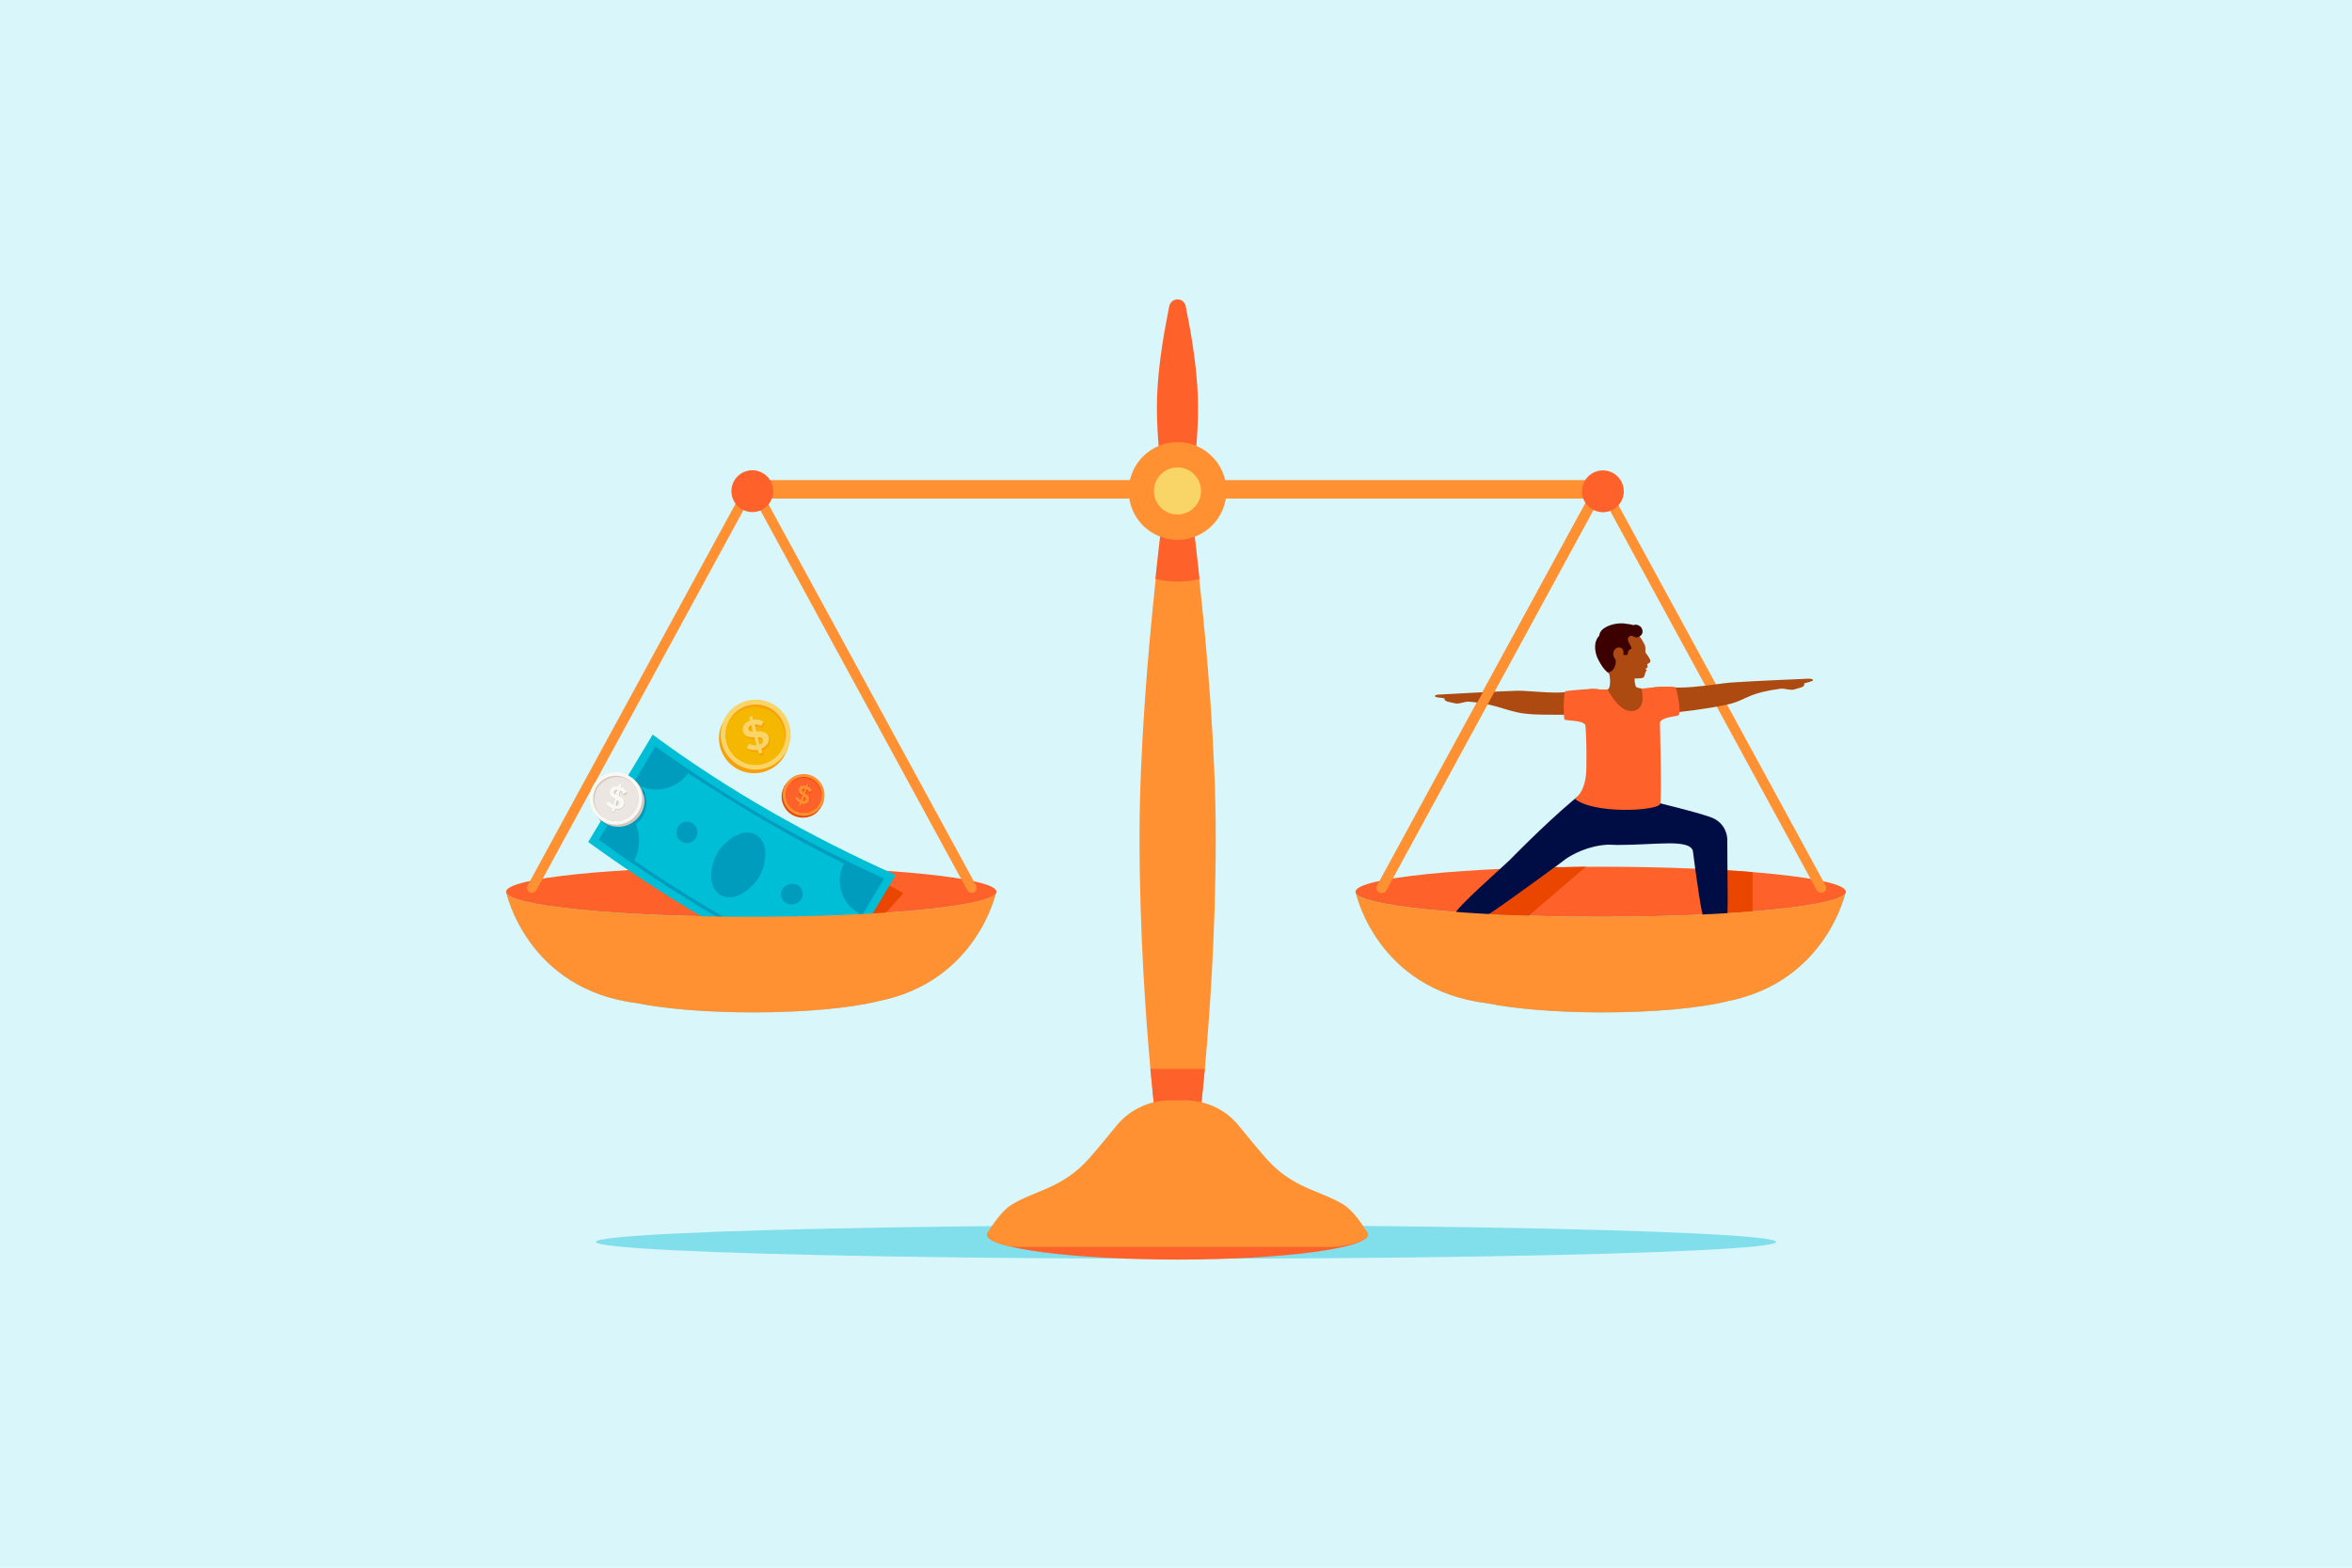 <?xml version="1.0" encoding="UTF-8"?>
<svg id="Layer_1" data-name="Layer 1" xmlns="http://www.w3.org/2000/svg" xmlns:xlink="http://www.w3.org/1999/xlink" viewBox="0 0 1080 720">
  <defs>
    <style>
      .cls-1 {
        fill: none;
      }

      .cls-2 {
        clip-path: url(#clippath);
      }

      .cls-3 {
        fill: #f9d466;
      }

      .cls-4 {
        fill: #f89f09;
      }

      .cls-5 {
        fill: #00bed5;
      }

      .cls-6 {
        fill: #000c44;
      }

      .cls-7 {
        fill: #0072a6;
      }

      .cls-8 {
        fill: #ebe6e1;
      }

      .cls-9 {
        fill: #f5b700;
      }

      .cls-10 {
        fill: #eb4600;
      }

      .cls-11 {
        fill: #faf8f2;
      }

      .cls-12 {
        fill: #ff9132;
      }

      .cls-13 {
        fill: #ff612b;
      }

      .cls-14 {
        fill: #80dfea;
      }

      .cls-15 {
        fill: #009cbd;
      }

      .cls-16 {
        fill: #ac4a12;
      }

      .cls-17 {
        fill: #d2c8be;
      }

      .cls-18 {
        fill: #d9f6fa;
      }

      .cls-19 {
        fill: #3c0000;
      }

      .cls-20 {
        clip-path: url(#clippath-1);
      }
    </style>
    <clipPath id="clippath">
      <ellipse class="cls-1" cx="735.02" cy="409.56" rx="112.58" ry="11.49"/>
    </clipPath>
    <clipPath id="clippath-1">
      <ellipse class="cls-1" cx="344.98" cy="409.56" rx="112.58" ry="11.49"/>
    </clipPath>
  </defs>
  <g id="Background-2" data-name="Background">
    <rect class="cls-18" width="1080" height="720"/>
  </g>
  <g id="ILLUSTRATION">
    <path class="cls-14" d="M847.61,409.56h-225.16s9.46,45.01,60.41,51.22c12.57,2.57,31.76,4.19,52.98,4.19,24.06,0,45.14-2.03,57.44-5.14,45.68-9.06,54.33-50.28,54.33-50.28Z"/>
    <g>
      <ellipse class="cls-13" cx="735.02" cy="409.56" rx="112.58" ry="11.49"/>
      <g class="cls-2">
        <rect class="cls-10" x="788.95" y="396.45" width="15.81" height="26.35"/>
      </g>
    </g>
    <g>
      <path class="cls-12" d="M834.23,408.88l-99.2-182.18,4.05-2.16,99.2,182.18c.54,1.08,.14,2.57-.95,3.11h0c-1.08,.54-2.43,.14-3.11-.95Z"/>
      <path class="cls-12" d="M633.25,409.83h0c-1.08-.54-1.49-2.03-.95-3.11l99.2-182.18,4.05,2.16-99.2,182.18c-.68,1.08-2.03,1.49-3.11,.95Z"/>
    </g>
    <ellipse class="cls-14" cx="544.6" cy="570.39" rx="270.98" ry="7.7"/>
    <ellipse class="cls-13" cx="540.68" cy="567.01" rx="87.44" ry="11.49"/>
    <rect class="cls-12" x="342.95" y="220.48" width="395.18" height="8.51"/>
    <path class="cls-14" d="M457.56,409.56H232.39s9.46,45.01,60.41,51.22c12.57,2.57,31.76,4.19,52.98,4.19,24.06,0,45.14-2.03,57.44-5.14,45.68-9.06,54.33-50.28,54.33-50.28Z"/>
    <path class="cls-13" d="M550.14,186.83c0,14.06-1.62,26.9-2.7,34.06-.54,3.78-1.08,5.95-1.08,5.95h-11.35s-.41-2.16-1.08-5.95c-1.08-7.16-2.7-20-2.7-34.06,0-12.7,2.16-27.71,4.05-37.71,.68-3.51,1.22-6.49,1.62-8.51,.41-1.76,1.89-3.11,3.78-3.11h0c1.89,0,3.38,1.22,3.78,3.11,.41,2.03,.95,5,1.62,8.51,1.89,10,4.05,25,4.05,37.71Z"/>
    <path class="cls-12" d="M558.25,384.29c0,44.06-2.97,84.2-5,106.63-1.08,11.76-1.89,18.65-1.89,18.65h-21.22s-.81-6.89-1.89-18.65c-2.03-22.44-5-62.58-5-106.63,0-39.87,4.05-86.77,7.43-118.26,2.3-21.62,4.19-36.09,4.19-36.09h11.62s1.89,14.46,4.19,36.09c3.51,31.49,7.57,78.39,7.57,118.26Z"/>
    <path class="cls-13" d="M550.81,265.89c-3.24,.81-6.62,1.22-10.14,1.22s-6.89-.41-10.14-1.22c2.3-21.62,4.19-36.09,4.19-36.09h11.62c.14,0,2.16,14.46,4.46,36.09Z"/>
    <path class="cls-13" d="M553.24,490.92c-1.08,11.76-1.89,18.65-1.89,18.65h-21.22s-.81-6.89-1.89-18.65h25Z"/>
    <path class="cls-12" d="M616.9,553.23c-10.81-6.62-23.25-7.3-35.54-21.22-5.54-6.35-9.6-11.49-13.11-15.68-5.95-7.03-14.73-10.95-24.06-10.95h-6.89c-9.19,0-17.98,3.92-24.06,10.95-3.51,4.19-7.57,9.33-13.11,15.68-12.43,13.92-24.73,14.6-35.54,21.22-4.6,2.84-8.51,8.92-10.95,12.57-2.57,3.92,8.65,6.89,13.38,6.89h144.61c4.6,0,18.79-2.7,16.22-6.62-2.3-3.65-6.35-10-10.95-12.84Z"/>
    <circle class="cls-12" cx="540.71" cy="225.5" r="22.43"/>
    <circle class="cls-3" cx="540.68" cy="225.48" r="10.81"/>
    <g>
      <ellipse class="cls-13" cx="344.98" cy="409.56" rx="112.58" ry="11.49"/>
      <g class="cls-20">
        <rect class="cls-13" x="361.06" y="396.45" width="15.81" height="26.35"/>
      </g>
    </g>
    <g>
      <path class="cls-12" d="M243.21,409.83h0c-1.08-.54-1.49-2.03-.95-3.11l99.2-182.18,4.05,2.16-99.2,182.18c-.68,1.08-2.03,1.49-3.11,.95Z"/>
      <path class="cls-12" d="M444.18,408.88l-99.2-182.18,4.05-2.16,99.2,182.18c.54,1.08,.14,2.57-.95,3.11h0c-1.08,.54-2.43,.14-3.11-.95Z"/>
    </g>
    <path class="cls-10" d="M292.13,395.1c30.41,16.89,60.01,37.3,86.5,55.55,12.03-13.52,24.06-26.9,36.22-40.41-30.95-17.98-67.85-25.54-90.01-41.9-12.03,13.52-20.54,13.24-32.71,26.76Z"/>
    <g>
      <path class="cls-5" d="M381.74,451.19c-40-17.16-76.36-38.92-111.64-64.47,9.87-16.49,19.73-32.98,29.6-49.33,34.46,25.54,72.44,46.9,111.64,64.47-9.87,16.35-19.73,32.84-29.6,49.33Z"/>
      <path class="cls-15" d="M347.27,383.48c-6.35-3.78-14.46,2.84-17.57,7.84-3.38,5.41-5.27,15.95,1.08,19.73,6.35,3.78,14.73-2.97,17.84-8.38,2.97-5.14,5-15.41-1.35-19.19Z"/>
      <path class="cls-15" d="M405.93,403.48c-36.76-16.62-72.31-37.17-105.01-60.68-3.24,5.54-6.62,10.95-9.87,16.49h0c-2.03,3.38-4.05,6.62-6.08,10h0c-3.38,5.41-6.62,10.95-10,16.35h0c5.14,3.78,10.27,7.43,15.54,10.95,22.98,15.68,46.49,30,71.77,41.9,5.81,2.7,11.76,5.41,17.7,7.84q.14,0,.27,.14c8.51-14.33,17.16-28.65,25.68-42.98Zm-114.74-8.24c4.46-8.38,2.03-18.92-5-25,2.03-3.38,4.05-6.76,6.08-10.14,7.97,4.87,18.38,2.43,23.65-5,23.11,15,46.9,29.33,71.63,41.49-4.19,8.24-1.35,18.65,7.03,22.84l-6.08,10.14c-9.06-3.11-19.87-.14-25.54,7.7-25.14-12.03-48.65-26.35-71.77-42.03Z"/>
      <path class="cls-15" d="M319.57,384.83c1.35-2.3,.68-5.27-1.62-6.76s-5.27-.68-6.62,1.62-.81,5.27,1.49,6.76c2.3,1.49,5.41,.68,6.76-1.62Z"/>
      <path class="cls-15" d="M359.3,408.34c-1.35,2.3-.68,5.27,1.76,6.49s5.41,.41,6.89-1.89c1.35-2.3,.54-5.27-1.76-6.49s-5.54-.41-6.89,1.89Z"/>
    </g>
    <path class="cls-10" d="M377.41,369.96h0l.54-1.08v-.14c.54-1.89,.54-4.05-.27-6.22-1.89-5-7.43-7.43-12.43-5.68-2.03,.81-3.78,2.16-4.87,3.92h-.14l-.41,1.08s0,.14-.14,.14v.14h0c-.95,2.16-1.08,4.73-.14,7.16,1.89,5,7.43,7.43,12.43,5.68,2.43-.81,4.32-2.7,5.41-5Z"/>
    <circle class="cls-12" cx="369.03" cy="365.1" r="9.6"/>
    <circle class="cls-10" cx="369.03" cy="365.1" r="8.24"/>
    <path class="cls-13" d="M376.6,362.66c-1.62-4.32-6.35-6.49-10.68-4.87-2.03,.81-3.65,2.3-4.46,4.05-.81,1.89-.81,4.05-.14,6.08,1.62,4.32,6.35,6.49,10.68,4.87,2.03-.81,3.65-2.3,4.46-4.05,.81-1.89,.81-4.05,.14-6.08Z"/>
    <g>
      <path class="cls-10" d="M371.74,366.58h0l-.27-.54h-.14c-.27-.41-.68-.68-1.35-1.08l-.14-.14,.68-1.89c.54,.27,.95,.81,1.22,1.35l1.22-.68-.27-.41h0c-.41-.68-.95-1.22-1.76-1.62l.41-.95-.27-.41-.68,.14-.27,.95c-1.62-.41-2.84,.27-3.24,1.35-.14,.41-.14,.81-.14,1.08h-.14l.27,.54h0c.27,.54,.68,.95,1.35,1.35l.27,.14-.81,2.16c-.68-.41-1.08-.95-1.49-1.49l-1.08,.54-.41-.41,.27,.41c.41,.81,1.22,1.62,2.3,2.03l-.27,.81c-.14,0-.41-.14-.41-.14l.27,.41,.81,.27,.41-1.08c1.62,.41,2.97-.27,3.51-1.49,.41-.27,.41-.68,.14-1.22Zm-3.24-3.38c.14-.54,.68-.68,1.35-.54l-.68,1.76c-.54-.41-.81-.81-.68-1.22Zm.27,5.14l.68-2.03c.68,.54,.95,.81,.81,1.35-.27,.68-.68,.81-1.49,.68Z"/>
      <path class="cls-12" d="M367.28,368.74c-1.08-.54-1.76-1.22-2.3-2.03l1.22-.68c.41,.68,.81,1.22,1.49,1.49l.81-2.16-.27-.14c-1.49-.95-1.76-1.89-1.35-2.97,.41-1.22,1.62-1.76,3.24-1.35l.27-.95,.81,.27-.41,.95c.95,.41,1.62,1.08,2.03,2.03l-1.22,.68c-.27-.68-.68-1.08-1.22-1.35l-.68,1.89,.14,.14c1.62,1.08,2.03,2.03,1.62,3.11-.41,1.22-1.76,1.89-3.51,1.49l-.41,1.08-.81-.27,.54-1.22Zm1.76-4.73l.68-1.76c-.68-.14-1.08,0-1.35,.54-.14,.41,0,.81,.68,1.22Zm.27,1.89l-.68,2.03c.68,.14,1.22-.14,1.49-.54,.14-.68-.14-.95-.81-1.49Z"/>
    </g>
    <g>
      <g>
        <path class="cls-14" d="M272.4,371.45c6.62-4.05,13.11-8.24,19.6-12.57-2.16-2.03-5-3.24-8.11-3.24-6.62,0-12.03,5.41-12.03,12.03-.14,1.35,.14,2.57,.54,3.78h0Z"/>
        <path class="cls-15" d="M275.24,376.18h0l.14,.14,.81,.81,.14,.14,.14,.14h0c2.16,2.03,5.14,3.38,8.38,3.38,6.62,0,12.03-5.41,12.03-12.03,0-3.38-1.35-6.35-3.51-8.51h0l-.95-.95h0l-.14-.14h0l-.27-.27c-6.49,4.32-12.97,8.51-19.6,12.57,.54,1.76,1.49,3.38,2.84,4.73h0Z"/>
        <path class="cls-7" d="M275.24,376.18h0l.14,.14,.81,.81,.14,.14h0c6.62-4.05,13.24-8.24,19.73-12.57-.27-.68-.41-1.22-.81-1.76-6.49,4.46-13.38,8.78-20,13.24q-.14-.14,0,0h0Z"/>
      </g>
      <path class="cls-17" d="M292.27,359.15h0l-1.08-1.08h-.14c-2.03-1.49-4.6-2.43-7.3-2.43-6.62,0-12.03,5.41-12.03,12.03,0,2.7,.95,5.27,2.57,7.3v.14l.95,.95,.14,.14,.14,.14h0c2.16,2.03,5.14,3.38,8.38,3.38,6.62,0,12.03-5.41,12.03-12.03-.14-3.24-1.49-6.35-3.65-8.51Z"/>
      <circle class="cls-11" cx="282.81" cy="366.72" r="12.03"/>
      <circle class="cls-17" cx="282.81" cy="366.72" r="10.41"/>
      <path class="cls-8" d="M283.35,356.85c-5.68,0-10.41,4.6-10.41,10.41,0,2.7,1.08,5.14,2.84,7.03,1.89,1.76,4.32,2.84,7.03,2.84,5.68,0,10.41-4.6,10.41-10.41,0-2.7-1.08-5.14-2.84-7.03-1.89-1.76-4.32-2.84-7.03-2.84Z"/>
      <g>
        <path class="cls-17" d="M286.19,367.39l-.54-.54h-.14c-.27-.27-.68-.41-1.08-.68l-.27-.14,.68-2.43c.54,.27,.95,.54,1.35,1.08l-.14,.14,.54,.54,1.49-.95c-.27-.41-.54-.81-.95-1.22h0l-.54-.54h-.14c-.41-.27-.81-.54-1.22-.68l.27-1.22-.54-.54-.27,.27-.27-.14-.27,1.22c-2.03-.41-3.51,.54-3.92,2.03-.14,.68-.14,1.35,.27,2.03v.14l.41,.41h0c.27,.41,.81,.68,1.35,.95l.41,.14-.81,2.7c-.81-.41-1.49-.95-2.03-1.76l-.54-.54,.14,.68-.41,.27h-.14v.14l-.54,.41c.14,.14,.14,.27,.27,.41h0l.41,.41h0c.54,.68,1.35,1.08,2.3,1.49l-.27,1.08-.54-.14,.54,.54,1.08,.27,.41-1.49c2.03,.41,3.78-.54,4.19-2.03,.41-.68,.27-1.49-.54-2.3h0Zm-3.78-3.24c.14-.68,.68-.95,1.62-.81l-.68,2.3c-.81-.41-1.08-.95-.95-1.49Zm2.57,5.54c-.14,.68-.81,.95-1.76,.81l.68-2.57c.81,.68,1.22,1.08,1.08,1.76Z"/>
        <path class="cls-11" d="M281.18,371.31c-1.35-.54-2.43-1.35-2.97-2.43l1.49-.95c.54,.81,1.22,1.35,2.03,1.76l.81-2.7-.41-.14c-1.89-1.08-2.43-2.16-2.03-3.65s1.89-2.43,3.92-2.03l.27-1.22,1.08,.27-.27,1.22c1.22,.41,2.03,1.22,2.7,2.3l-1.49,.95c-.41-.81-.95-1.35-1.62-1.62l-.68,2.43,.27,.14c2.16,1.22,2.7,2.3,2.3,3.78-.41,1.62-2.16,2.43-4.19,2.03l-.41,1.49-1.08-.27,.27-1.35Zm1.62-6.22l.68-2.3c-.81-.14-1.35,.14-1.62,.81-.14,.68,.27,1.08,.95,1.49Zm.54,2.43l-.68,2.57c.95,.14,1.62-.27,1.76-.81,.14-.81-.14-1.22-1.08-1.76Z"/>
      </g>
    </g>
    <path class="cls-4" d="M361.06,345.5h0l.81-1.89-.14-.14c.95-3.24,.81-6.89-.54-10.27-3.24-8.24-12.57-12.3-20.81-9.06-3.38,1.35-6.08,3.78-7.84,6.76h-.14l-.81,1.76c0,.14-.14,.14-.14,.27l-.14,.14h0c-1.49,3.65-1.62,7.97,0,11.89,3.24,8.24,12.57,12.3,20.81,9.06,4.19-1.62,7.3-4.73,8.92-8.51Z"/>
    <circle class="cls-3" cx="347" cy="337.39" r="16.08"/>
    <circle class="cls-4" cx="347" cy="337.39" r="13.79"/>
    <path class="cls-9" d="M359.44,333.33c-2.84-7.03-10.81-10.54-17.84-7.7-3.38,1.35-5.95,3.92-7.43,6.89-1.22,3.11-1.35,6.76,0,10.14,2.84,7.03,10.81,10.54,17.84,7.7,3.38-1.35,5.95-3.92,7.43-6.89,1.22-3.24,1.35-6.89,0-10.14Z"/>
    <g>
      <path class="cls-4" d="M353.36,339.28c-.14-.68-.54-1.22-.95-1.62h0l-.54-.54-.14,.14c-.81-.41-1.89-.68-3.51-.54h-.41l-.81-3.24c.95,0,2.03,.14,2.97,.81l1.08-2.03-.54-.54-.14,.14c-1.22-.54-2.57-.68-3.92-.54l-.41-1.62-.54-.54-.95,.95,.41,1.62c-2.57,.95-3.78,2.97-3.24,5,.14,.27,.14,.68,.41,.81v.14l.54,.54h0c.81,.81,2.03,1.35,3.92,1.22h.54l.95,3.65c-1.22,.14-2.43-.14-3.51-.68l-1.62,1.49,.54,.54c1.49,.81,3.11,1.08,5.14,.81v1.35l.54,.54,1.49-.41-.54-1.89c2.57-1.22,3.78-3.38,3.24-5.54Zm-9.06-3.78c-.27-.81,.27-1.49,1.22-1.89l.81,2.97c-1.22,0-1.89-.27-2.03-1.08Zm5.14,7.03l-.95-3.38c1.49,0,2.16,.27,2.3,1.22,.27,.81-.14,1.62-1.35,2.16Z"/>
      <path class="cls-3" d="M347.95,344.42c-1.89,.27-3.65,0-5.14-.81l1.08-2.03c1.08,.54,2.3,.81,3.51,.68l-.95-3.65h-.54c-2.84,.14-4.32-.95-4.73-2.7-.54-2.03,.54-4.05,3.24-5l-.41-1.62,1.49-.41,.41,1.62c1.62-.27,3.24,0,4.73,.95l-1.08,2.03c-.95-.54-2.03-.81-2.97-.81l.81,3.24h.41c3.24-.14,4.6,.81,5.14,2.7,.54,2.03-.81,4.19-3.38,5.27l.54,1.89-1.49,.41-.68-1.76Zm-2.16-8.38l-.81-2.97c-1.08,.41-1.49,1.08-1.22,1.89,.14,.81,.81,1.08,2.03,1.08Zm2.16,2.57l.95,3.38c1.22-.54,1.62-1.35,1.49-2.16-.27-.95-.95-1.22-2.43-1.22Z"/>
    </g>
    <g>
      <ellipse class="cls-14" cx="739.21" cy="432.4" rx="88.52" ry="4.73"/>
      <path class="cls-16" d="M672.72,426.05l-4.6-6.08-8.78,10.14h0c-.41,.41-.54,.81-.54,1.35,0,1.49,.27,1.89,7.97,1.89,3.78,0,3.65-.14,3.65-1.08,0-.41-.14-1.08-.54-1.89h0c-.68-1.62,2.84-4.32,2.84-4.32Z"/>
      <path class="cls-16" d="M807.33,433.08c1.35-.27,1.08-1.89,.41-2.03-2.84-.68-9.19-2.43-11.76-4.05-3.51-2.16-3.51-4.87-3.51-4.87h-9.06c0,5.68-2.03,8.38-.54,10.27,.68,.81,1.89,.68,4.87,.68,2.7,0,5.54-.81,10-.27,2.57,.41,9.6,.27,9.6,.27Z"/>
      <path class="cls-6" d="M793.14,385.37s0-7.43-7.84-10.14c-8.51-2.84-19.19-5.27-23.79-6.49-1.89-.54-6.89-1.49-11.22-2.43h0c-10.68-2.16-18.65-6.22-22.44-3.24-14.19,11.08-30.95,28.25-34.46,31.76-3.38,3.38-25.54,22.71-25.27,25,.27,2.43,3.65,6.22,4.87,6.35,1.35,.14,20.68-12.7,28.92-18.79,5.14-3.78,11.49-8.78,17.16-12.97,2.57-1.76,10-6.08,19.46-6.49,1.22,0,2.57,.14,4.19,.14,17.84,0,32.57-2.84,34.6,2.57,1.62,12.57,4.05,30.14,5.14,31.36,1.76,2.03,9.6,.95,10.41,0,.81-.54,.27-20.41,.27-36.63Z"/>
      <path class="cls-16" d="M748.27,288.87c3.92,1.76,5.41,4.32,6.76,6.89,1.08,2.03,0,3.24,.81,4.32,.81,.95,2.03,2.97,2.03,3.38,0,1.08-1.49,1.49-1.49,1.49l.14,1.49c0,.41-1.08,.68-1.08,.68,0,0,.81,.54,.68,.81-.14,.27-.41,.54-.54,.68-.14,.68-.41,1.89-.81,2.43-.41,.54-2.7,.54-2.7,.54,0,0-9.46,.27-12.03-1.35-3.11-2.03-4.46-4.05-5.41-6.22-3.92-9.87,3.78-19.46,13.65-15.14Z"/>
      <path class="cls-16" d="M660.83,319.01s26.08-1.49,35.54-1.76c4.32-.14,12.16,.95,19.33,.81,8.11-.14,11.22-1.35,15.41-1.62,1.49,0,3.11,.14,3.11,.14,2.57,5,1.62,12.97-1.49,17.3-1.62,2.16-4.19-.41-4.19-.41,0,0,.41-3.11-1.89-4.19-3.24-2.16-20,.14-30.14-2.16-7.03-1.62-11.62-4.05-22.03-4.87-1.89-.14-4.46,1.22-6.08,.81-2.3-.54-5.68-.81-5-2.3-1.76-.41-4.46-.41-4.46-.95-.14-.81,1.89-.81,1.89-.81Z"/>
      <path class="cls-16" d="M830.44,311.71s-26.08,1.08-35.54,1.76c-3.78,.27-10.54,1.49-17.7,2.03-10.68,.81-8.78-.41-16.62,.14-1.08,0-3.11,.41-3.11,.41,0,0-.14,6.49,.14,7.57,1.62,5.68,4.6,7.57,4.6,7.57-.41-1.35,1.76-3.38,3.78-3.65,17.84-1.76,27.98-4.05,29.19-4.46,7.03-2.03,7.97-4.87,22.3-6.76,1.89-.27,5,.95,6.62,.27,2.43-.81,4.87-.95,4.32-2.7,1.76-.54,4.19-1.08,4.05-1.49,0-.81-2.03-.68-2.03-.68Z"/>
      <path class="cls-13" d="M769.22,315.63c-.27-.27-5.68-.41-7.7-.14-2.03,.14-7.97,.81-7.97,.81h0c-3.24,.27-6.89,.54-9.19,.54-3.24,0-6.22-.27-9.19-.14h0c-1.22,0-2.43-.27-4.32-.27-2.03,0-11.89,.81-12.16,1.08-.41,.54-.54,3.24-.68,6.35,0,3.24,.14,6.35,.41,6.62,.81,.68,9.46,.14,9.6,2.97,.68,9.19,.41,16.49,.41,19.06,0,11.35-5.27,14.33-5.27,14.33,8.24,7.16,38.38,5.68,39.19,2.3,.68-3.24,0-31.76-.14-37.17,.41-2.57,7.57-2.97,8.38-3.38,1.76-.68-.54-12.3-1.35-12.97Z"/>
      <path class="cls-16" d="M753.67,316.17s-2.03-.27-2.43-.68c-.41-1.08-.95-2.84-.41-4.87,.54-2.43-14.33-3.78-12.43-2.16,1.08,.81,1.49,8.11-.27,8.11h0s5,10,10.68,10c6.49,.14,5.81-7.16,4.87-10.41Z"/>
      <path class="cls-19" d="M753.95,288.73c-.81-1.62-2.7-2.16-3.92-1.62h0c-1.22-.41-2.57-.54-3.78-.68-.27,0-.54-.14-.81-.14h-1.49c-3.92,.14-9.33,2.03-9.6,5.68-2.7,2.7-2.3,7.7-.27,11.35,.95,1.76,2.57,4.05,3.92,5.27,1.49,.54,2.7-.81,3.38-2.16,.27-.68,1.08-2.84,.14-4.05-1.62-1.76-.41-4.87,1.62-5,2.97-.14,2.3,3.38,2.3,3.38,0,.14,1.89,0,1.89,0,0,0,.14-2.43,1.35-2.57,2.03-.27-2.97-4.19-.41-5.95,.27-.14,.41-.27,.68-.27h0c.41,0,1.22,.27,1.62,.54,.81,.54,1.89,0,2.16-.14,.54-.27,2.16-1.35,1.22-3.65Z"/>
    </g>
    <path class="cls-12" d="M735.02,421.05c-62.17,0-112.58-5.14-112.58-11.49,0,.14,9.46,45.01,60.41,51.22,12.57,2.57,31.76,4.19,52.98,4.19,24.06,0,45.14-2.03,57.44-5.14,45.41-8.92,54.2-50.01,54.2-50.28,.14,6.35-50.28,11.49-112.45,11.49Z"/>
    <path class="cls-12" d="M633.52,409.83h0c-1.08-.54-1.49-2.03-.95-3.11l99.2-182.18,4.05,2.16-99.2,182.18c-.68,1.08-2.03,1.49-3.11,.95Z"/>
    <path class="cls-12" d="M344.98,421.05c-62.17,0-112.58-5.14-112.58-11.49,0,.14,9.46,45.01,60.41,51.22,12.57,2.57,31.76,4.19,52.98,4.19,24.06,0,45.14-2.03,57.44-5.14,45.41-8.92,54.2-50.01,54.2-50.28,0,6.35-50.28,11.49-112.45,11.49Z"/>
    <polygon class="cls-10" points="684.07 419.83 691.91 420.24 702.05 420.51 728.27 398.07 717.05 398.34 714.08 398.21 684.07 419.83"/>
    <g>
      <circle class="cls-13" cx="345.45" cy="225.58" r="9.6"/>
      <circle class="cls-13" cx="736.02" cy="225.64" r="9.6"/>
    </g>
  </g>
</svg>